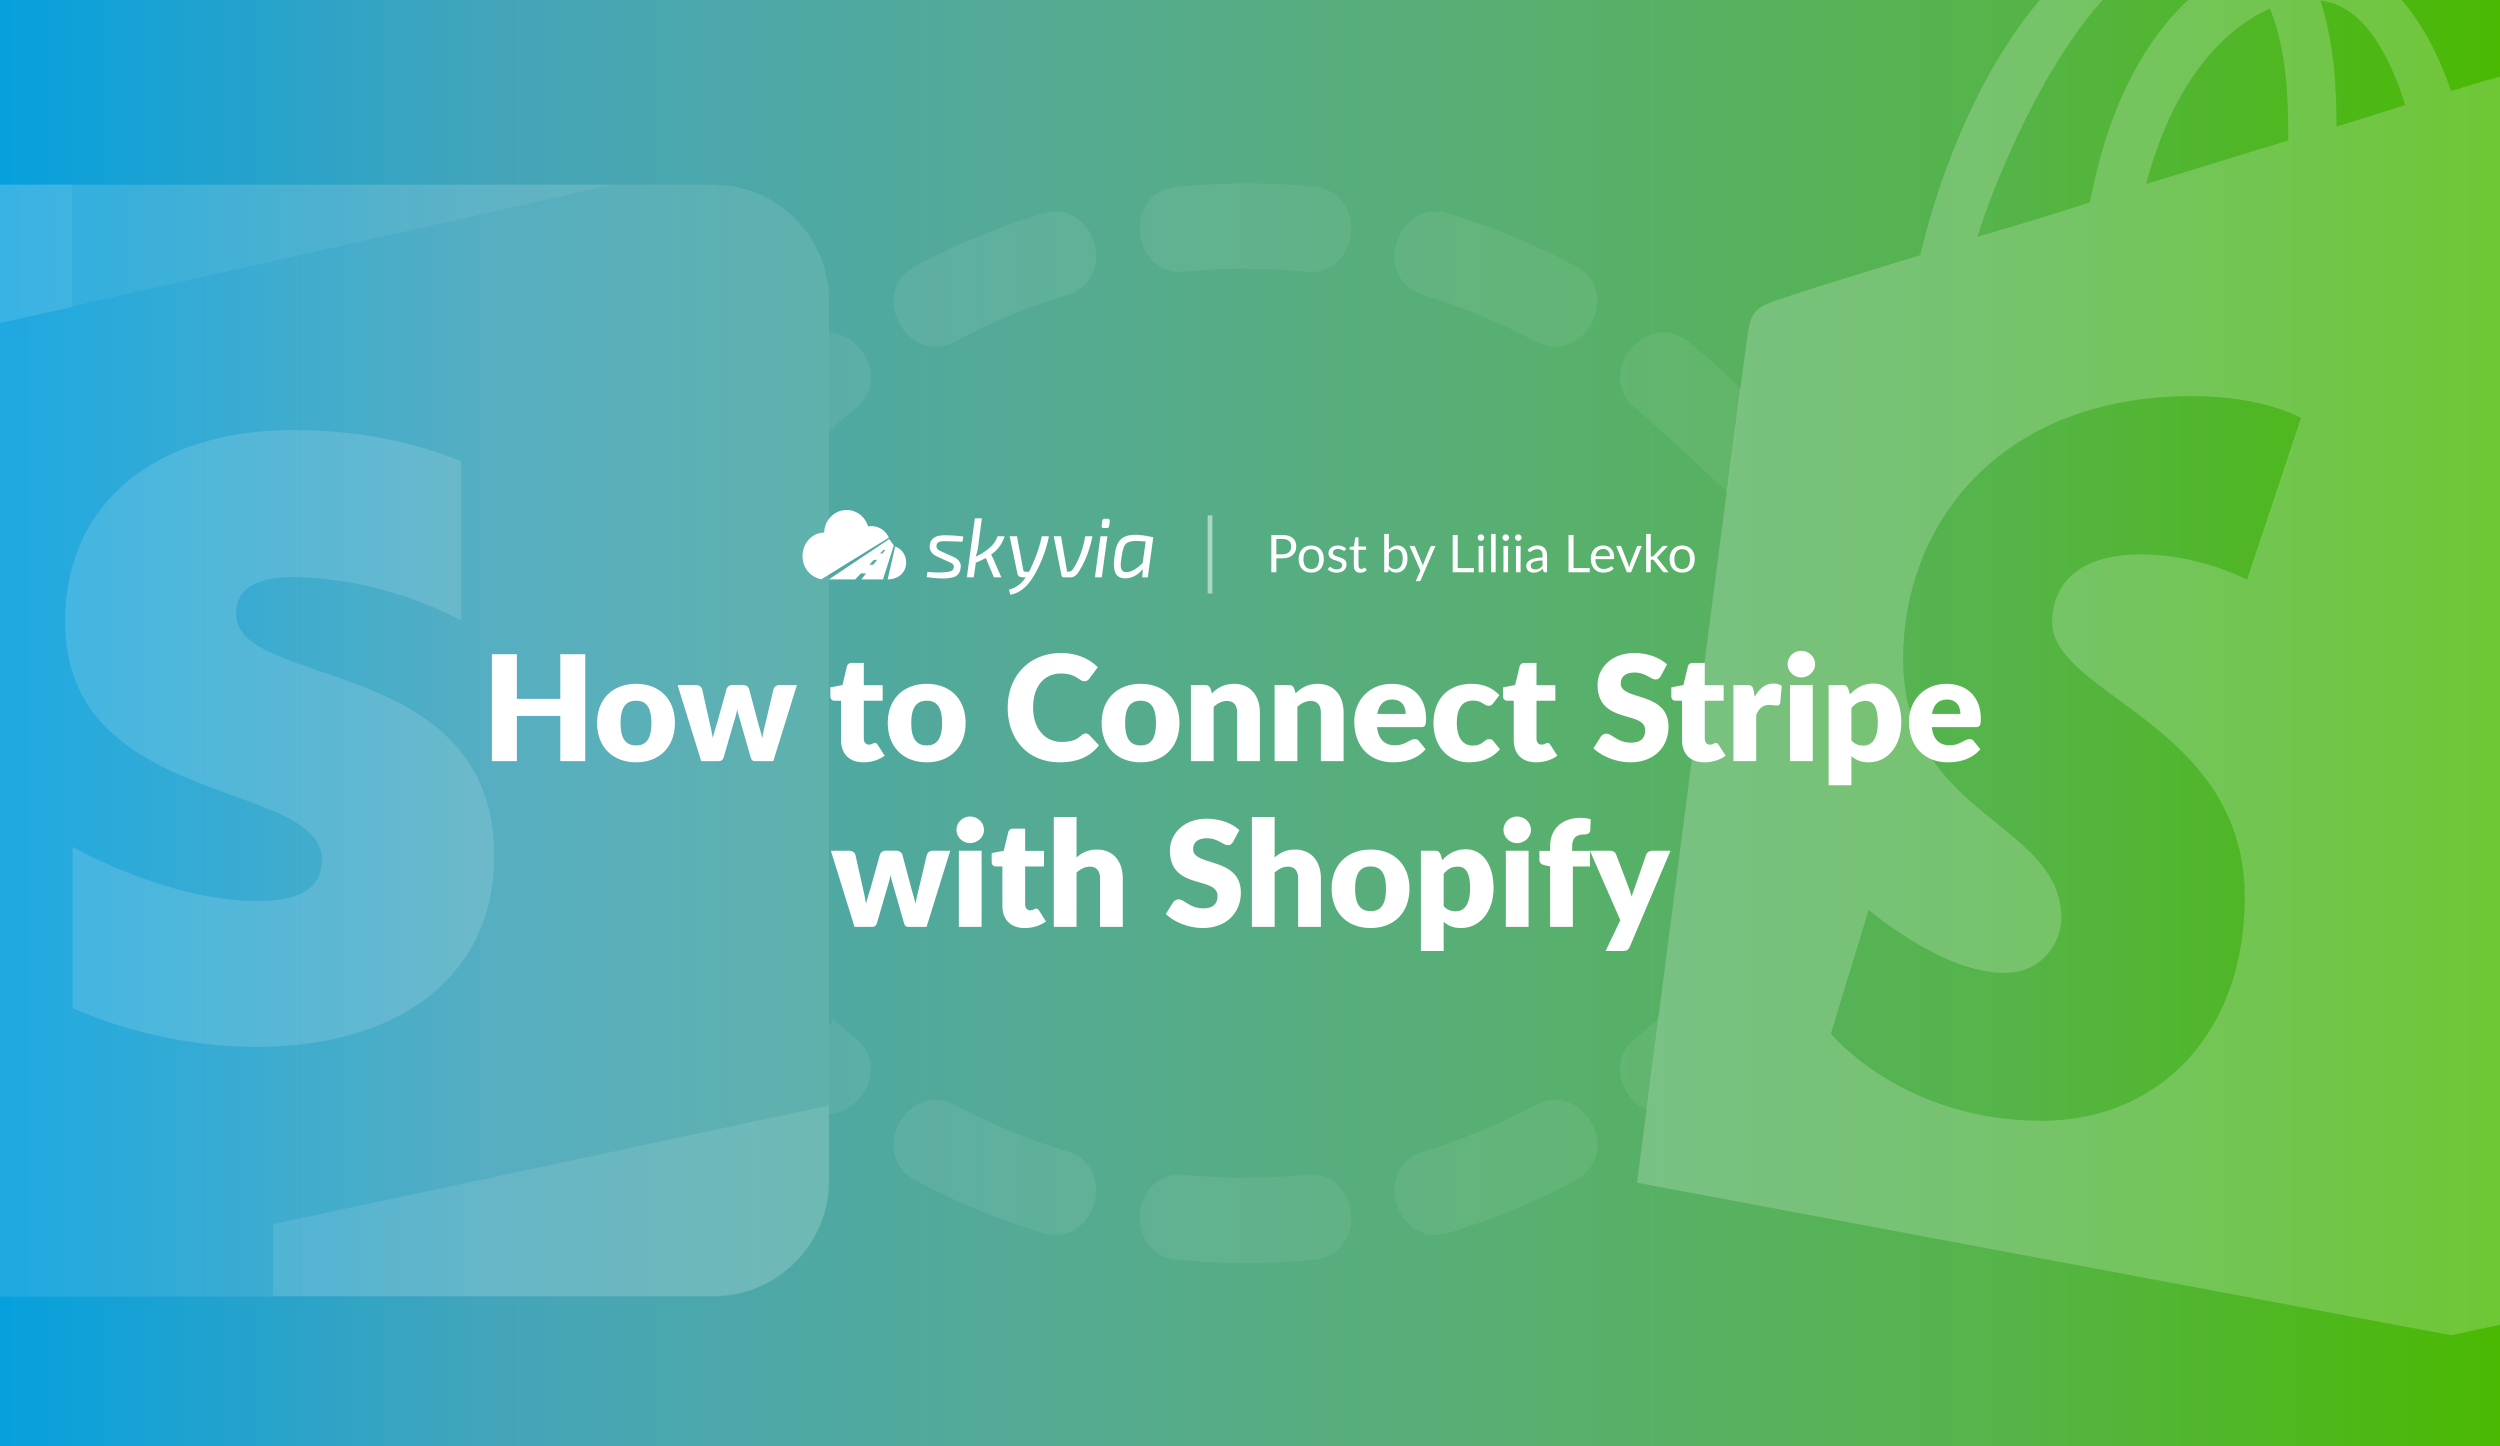<?xml version="1.0" encoding="UTF-8"?> <svg xmlns="http://www.w3.org/2000/svg" width="2112" height="1222" fill="none"><rect width="100%" height="100%" fill="#333333" stroke="none"/><g clip-path="url(#how-to-connect-stripe-with-shopify__a)"><path fill="url(#how-to-connect-stripe-with-shopify__b)" d="M0 0h2112v1222H0z"></path><path d="M473.342 552.666h21.08V643h-21.08v-38.192h-36.704V643h-21.08v-90.334h21.08v37.758h36.704v-37.758Zm64.074 25.048c19.468 0 32.736 12.648 32.736 32.984 0 20.522-13.268 33.294-32.736 33.294-19.592 0-32.984-12.772-32.984-33.294 0-20.336 13.392-32.984 32.984-32.984Zm0 52.018c8.866 0 12.896-6.2 12.896-18.91s-4.03-18.848-12.896-18.848c-9.114 0-13.144 6.138-13.144 18.848 0 12.71 4.03 18.91 13.144 18.91Zm121.183-51.026h14.632L653.267 643h-15.624c-1.674 0-2.79-.93-3.472-3.224l-9.176-32.054a72.09 72.09 0 0 1-2.17-8.556c-.558 2.914-1.24 5.766-2.17 8.68l-9.3 31.93c-.62 2.17-1.984 3.224-4.092 3.224h-14.88l-19.964-64.294h15.376c2.728 0 4.65 1.426 5.332 3.348l6.448 28.83c1.054 4.402 1.86 8.37 2.542 12.524 1.054-4.154 2.232-8.122 3.658-12.524l8.06-28.892c.682-1.922 2.604-3.348 5.084-3.348h8.556c2.728 0 4.65 1.426 5.332 3.348l7.688 28.892c1.24 4.402 2.48 8.432 3.472 12.648.682-4.154 1.55-8.184 2.728-12.648l6.82-28.83c.682-1.922 2.604-3.348 5.084-3.348Zm70.776 65.286c-12.152 0-18.848-7.378-18.848-18.786v-33.232h-5.456c-1.984 0-3.596-1.302-3.596-3.782v-7.502l10.23-1.984 3.782-15.686c.496-1.984 1.922-2.976 4.216-2.976h10.044v18.786h15.934v13.144h-15.934v31.93c0 2.976 1.488 5.146 4.216 5.146 2.852 0 3.472-1.426 5.084-1.426 1.178 0 1.736.496 2.48 1.674l5.828 9.114c-4.96 3.72-11.346 5.58-17.98 5.58Zm53.619-66.278c19.468 0 32.736 12.648 32.736 32.984 0 20.522-13.268 33.294-32.736 33.294-19.592 0-32.984-12.772-32.984-33.294 0-20.336 13.392-32.984 32.984-32.984Zm0 52.018c8.866 0 12.896-6.2 12.896-18.91s-4.03-18.848-12.896-18.848c-9.114 0-13.144 6.138-13.144 18.848 0 12.71 4.03 18.91 13.144 18.91Zm134.23-10.106c.992 0 1.984.31 2.914 1.24l8.308 8.742c-7.254 9.486-18.166 14.384-33.108 14.384-27.404 0-44.02-19.716-44.02-46.19 0-26.97 18.414-46.128 45.074-46.128 13.516 0 24.18 5.022 31 12.028l-7.068 9.486c-.93 1.178-1.984 2.294-4.216 2.294-4.526 0-6.634-6.51-19.84-6.51-13.888 0-23.498 10.478-23.498 28.83 0 18.538 10.788 28.954 23.932 28.954 7.688 0 12.214-1.302 17.112-5.704.992-.806 2.17-1.426 3.41-1.426Zm46.442-41.912c19.468 0 32.736 12.648 32.736 32.984 0 20.522-13.268 33.294-32.736 33.294-19.592 0-32.984-12.772-32.984-33.294 0-20.336 13.392-32.984 32.984-32.984Zm0 52.018c8.866 0 12.896-6.2 12.896-18.91s-4.03-18.848-12.896-18.848c-9.114 0-13.144 6.138-13.144 18.848 0 12.71 4.03 18.91 13.144 18.91Zm59.034-47.802 1.11 3.72c5.02-4.65 10.36-7.936 18.73-7.936 14.07 0 21.82 10.292 21.82 24.428V643h-19.22v-40.858c0-6.262-2.91-9.982-8.56-9.982-4.21 0-7.81 1.922-11.28 4.96V643h-19.22v-64.294h11.9c2.42 0 3.97 1.054 4.72 3.224Zm70.72 0 1.11 3.72c5.02-4.65 10.36-7.936 18.73-7.936 14.07 0 21.82 10.292 21.82 24.428V643h-19.22v-40.858c0-6.262-2.91-9.982-8.56-9.982-4.21 0-7.81 1.922-11.28 4.96V643h-19.22v-64.294h11.9c2.42 0 3.97 1.054 4.72 3.224Zm106.98 32.364h-37.07c1.24 10.726 6.76 15.314 15.13 15.314 8.99 0 12.27-5.208 16.86-5.208 1.55 0 2.67.558 3.47 1.674l5.58 6.882c-7.87 9.052-18.85 11.036-27.65 11.036-17.98 0-32.61-11.78-32.61-34.534 0-17.174 12.15-31.744 31.74-31.744 16.99 0 28.89 10.85 28.89 29.45 0 5.704-.86 7.13-4.34 7.13Zm-36.82-11.16h23.93c0-6.076-2.98-12.152-11.29-12.152-7.25 0-11.34 4.278-12.64 12.152Zm103.11-15.934-5.08 6.758c-1.18 1.426-1.99 2.294-3.97 2.294-3.72 0-5.58-4.402-13.27-4.402-9.42 0-13.64 7.13-13.64 18.848 0 12.338 5.02 19.158 13.39 19.158 8.93 0 9.43-5.456 14.01-5.456 1.55 0 2.67.558 3.48 1.674l5.58 6.882c-7.88 9.052-17.86 11.036-26.66 11.036-15.75 0-29.52-12.152-29.52-33.294 0-18.6 11.16-32.984 32.12-32.984 10.11 0 17.42 3.286 23.56 9.486Zm30.98 56.792c-12.15 0-18.85-7.378-18.85-18.786v-33.232h-5.46c-1.98 0-3.59-1.302-3.59-3.782v-7.502l10.23-1.984 3.78-15.686c.5-1.984 1.92-2.976 4.22-2.976h10.04v18.786h15.93v13.144h-15.93v31.93c0 2.976 1.49 5.146 4.22 5.146 2.85 0 3.47-1.426 5.08-1.426 1.18 0 1.74.496 2.48 1.674l5.83 9.114c-4.96 3.72-11.35 5.58-17.98 5.58Zm110.64-82.708-5.21 9.734c-1.24 1.984-2.42 2.976-4.59 2.976-3.78 0-8.43-5.828-17.61-5.828-7.87 0-11.65 3.596-11.65 9.3 0 14.632 40.3 6.324 40.3 36.58 0 16.678-11.78 29.946-32.37 29.946-11.22 0-23.93-4.836-31-11.904l6.2-9.796c.99-1.426 2.67-2.48 4.59-2.48 4.9 0 9.55 7.564 20.83 7.564 7.63 0 12.03-3.224 12.03-10.478 0-16.988-40.18-4.65-40.18-38.378 0-13.64 11.16-26.846 31-26.846 11.1 0 21.21 3.658 27.66 9.61Zm31.52 82.708c-12.15 0-18.85-7.378-18.85-18.786v-33.232h-5.45c-1.99 0-3.6-1.302-3.6-3.782v-7.502l10.23-1.984 3.78-15.686c.5-1.984 1.93-2.976 4.22-2.976h10.04v18.786h15.94v13.144h-15.94v31.93c0 2.976 1.49 5.146 4.22 5.146 2.85 0 3.47-1.426 5.08-1.426 1.18 0 1.74.496 2.48 1.674l5.83 9.114c-4.96 3.72-11.34 5.58-17.98 5.58Zm41.58-60.76.99 5.394c3.97-6.944 9.05-11.16 15.75-11.16 2.91 0 5.27.682 7.07 2.046l-1.24 14.136c-.44 1.798-1.31 2.356-2.98 2.356-1.36 0-4.4-.496-6.39-.496-5.64 0-8.68 3.162-10.97 8.432V643h-19.22v-64.294h11.41c3.84 0 4.9 1.24 5.58 4.526Zm52-22.134c0 6.076-5.34 11.16-11.78 11.16-6.2 0-11.41-5.084-11.41-11.16 0-6.262 5.21-11.284 11.41-11.284 6.44 0 11.78 5.022 11.78 11.284Zm-21.21 17.608h19.22V643h-19.22v-64.294Zm49.24 3.224 1.43 4.712c5.02-5.394 11.16-9.176 20.02-9.176 13.4 0 23.32 12.214 23.32 32.86 0 19.282-11.23 33.666-27.53 33.666-6.7 0-10.91-2.046-14.63-5.27v24.676h-19.22v-84.692h11.9c2.42 0 3.97 1.054 4.71 3.224Zm2.61 16.306v27.28c2.91 3.162 6.32 4.34 10.04 4.34 7.07 0 12.28-5.332 12.28-19.53 0-13.578-4.1-18.166-10.17-18.166-5.64 0-8.87 2.108-12.15 6.076Zm104.99 16.058h-37.08c1.24 10.726 6.76 15.314 15.13 15.314 8.99 0 12.27-5.208 16.86-5.208 1.55 0 2.67.558 3.47 1.674l5.58 6.882c-7.87 9.052-18.84 11.036-27.65 11.036-17.98 0-32.61-11.78-32.61-34.534 0-17.174 12.15-31.744 31.74-31.744 16.99 0 28.9 10.85 28.9 29.45 0 5.704-.87 7.13-4.34 7.13Zm-36.83-11.16h23.93c0-6.076-2.98-12.152-11.28-12.152-7.26 0-11.35 4.278-12.65 12.152ZM788.109 718.706h14.632L782.777 783h-15.624c-1.674 0-2.79-.93-3.472-3.224l-9.176-32.054a72.09 72.09 0 0 1-2.17-8.556c-.558 2.914-1.24 5.766-2.17 8.68l-9.3 31.93c-.62 2.17-1.984 3.224-4.092 3.224h-14.88l-19.964-64.294h15.376c2.728 0 4.65 1.426 5.332 3.348l6.448 28.83c1.054 4.402 1.86 8.37 2.542 12.524 1.054-4.154 2.232-8.122 3.658-12.524l8.06-28.892c.682-1.922 2.604-3.348 5.084-3.348h8.556c2.728 0 4.65 1.426 5.332 3.348l7.688 28.892c1.24 4.402 2.48 8.432 3.472 12.648.682-4.154 1.55-8.184 2.728-12.648l6.82-28.83c.682-1.922 2.604-3.348 5.084-3.348Zm43.135-17.608c0 6.076-5.332 11.16-11.78 11.16-6.2 0-11.408-5.084-11.408-11.16 0-6.262 5.208-11.284 11.408-11.284 6.448 0 11.78 5.022 11.78 11.284Zm-21.204 17.608h19.22V783h-19.22v-64.294Zm55.626 65.286c-12.152 0-18.848-7.378-18.848-18.786v-33.232h-5.456c-1.984 0-3.596-1.302-3.596-3.782v-7.502l10.23-1.984 3.782-15.686c.496-1.984 1.922-2.976 4.216-2.976h10.044v18.786h15.934v13.144h-15.934v31.93c0 2.976 1.488 5.146 4.216 5.146 2.852 0 3.472-1.426 5.084-1.426 1.178 0 1.736.496 2.48 1.674l5.828 9.114c-4.96 3.72-11.346 5.58-17.98 5.58Zm43.808-93.806v34.162c4.65-3.968 9.734-6.634 17.236-6.634 14.074 0 21.824 10.292 21.824 24.428V783h-19.22v-40.858c0-6.262-2.914-9.982-8.556-9.982-4.216 0-7.812 1.922-11.284 4.96V783h-19.22v-92.814h19.22Zm137.546 11.098-5.21 9.734c-1.24 1.984-2.41 2.976-4.58 2.976-3.79 0-8.44-5.828-17.61-5.828-7.88 0-11.66 3.596-11.66 9.3 0 14.632 40.3 6.324 40.3 36.58 0 16.678-11.78 29.946-32.36 29.946-11.22 0-23.934-4.836-31.002-11.904l6.2-9.796c.992-1.426 2.666-2.48 4.588-2.48 4.894 0 9.544 7.564 20.834 7.564 7.62 0 12.03-3.224 12.03-10.478 0-16.988-40.18-4.65-40.18-38.378 0-13.64 11.16-26.846 31-26.846 11.1 0 21.2 3.658 27.65 9.61Zm29.81-11.098v34.162c4.65-3.968 9.73-6.634 17.23-6.634 14.08 0 21.83 10.292 21.83 24.428V783h-19.22v-40.858c0-6.262-2.92-9.982-8.56-9.982-4.22 0-7.81 1.922-11.28 4.96V783h-19.22v-92.814h19.22Zm81.13 27.528c19.47 0 32.74 12.648 32.74 32.984 0 20.522-13.27 33.294-32.74 33.294-19.59 0-32.98-12.772-32.98-33.294 0-20.336 13.39-32.984 32.98-32.984Zm0 52.018c8.87 0 12.9-6.2 12.9-18.91s-4.03-18.848-12.9-18.848c-9.11 0-13.14 6.138-13.14 18.848 0 12.71 4.03 18.91 13.14 18.91Zm59.03-47.802 1.43 4.712c5.02-5.394 11.16-9.176 20.02-9.176 13.4 0 23.32 12.214 23.32 32.86 0 19.282-11.23 33.666-27.53 33.666-6.7 0-10.91-2.046-14.63-5.27v24.676h-19.22v-84.692h11.9c2.42 0 3.97 1.054 4.71 3.224Zm2.61 16.306v27.28c2.91 3.162 6.32 4.34 10.04 4.34 7.07 0 12.28-5.332 12.28-19.53 0-13.578-4.1-18.166-10.17-18.166-5.64 0-8.87 2.108-12.15 6.076Zm73.74-37.138c0 6.076-5.33 11.16-11.78 11.16-6.2 0-11.41-5.084-11.41-11.16 0-6.262 5.21-11.284 11.41-11.284 6.45 0 11.78 5.022 11.78 11.284Zm-21.21 17.608h19.22V783h-19.22v-64.294ZM1328.75 783h-19.22v-51.088l-4.21-.868c-2.92-.682-4.84-1.922-4.84-4.65v-7.564h9.05v-3.658c0-14.632 9.67-24.242 25.79-24.242 3.17 0 5.58.372 8.5 1.178l-.37 9.362c-.19 2.604-2.67 3.472-4.78 3.472-6.82 0-10.54 2.418-10.54 10.85v3.038h15.07v13.144h-14.45V783Zm66.99-64.294h15.5l-34.35 80.972c-1.18 2.542-2.42 3.72-6.08 3.72h-14.38l12.4-26.04-25.67-58.652h16.99c2.98 0 4.46 1.55 5.21 3.348l10.54 27.714c.99 2.542 1.8 5.084 2.42 7.75.93-2.666 1.79-5.332 2.79-7.874l9.54-27.59c.75-1.922 2.86-3.348 5.09-3.348ZM712.67 431.032c-9.236 1.292-16.181 9.31-16.377 18.895-10.1 0-18.289 8.855-18.289 19.777-.186 9.717 6.63 18.084 15.965 19.598l56.923-35.088c-3.038-6.926-10.272-10.832-17.54-9.472-2.67-9.185-11.446-15.003-20.682-13.71Zm136.045 22.023c-2.023 6.322-6.047 11.764-11.428 15.46a39.468 39.468 0 0 1 2.007 3.99l6.652 15.246h-6.304l-6.858-16.386a86.342 86.342 0 0 1-8.382 3.99l-1.801 12.397h-5.819l6.789-49.871h5.888l-3.117 24.08a43.278 43.278 0 0 1-2.078 8.265 47.453 47.453 0 0 0 11.845-7.552 21.275 21.275 0 0 0 6.581-9.619h6.025Zm-56.759 17.24c-3.991-1.651-7.278-5.21-6.442-9.903.967-7.515 7.943-8.322 14.132-8.193 4.75.067 9.491.424 14.2 1.069l-.762 4.346c-5.68-.189-10.113-.308-13.3-.357-2.638-.128-8.568-.51-8.52 3.563-.69 2.716 2.033 4.211 4.087 5.058l9.421 4.275c4.137 1.539 7.74 4.951 6.719 9.831-.375 3.827-2.829 6.986-6.546 7.766-7.126 1.74-14.942.71-22.132-.214l.692-4.417c6.372.55 13.255.985 19.535-.499 1.439-.422 2.499-1.68 2.701-3.205.55-2.53-1.722-3.69-3.602-4.488-3.409-1.507-6.788-3.091-10.183-4.632Zm94.202-17.24h-6.096c-2.101 10.574-6.039 20.316-10.667 29.923-1.373 0-4.627.703-4.92-1.355l-5.334-28.568h-6.165l6.513 31.49c.798 3.539 4.227 3.206 6.996 3.206-3.341 5.127-8.223 8.981-14.131 10.329l1.108 4.347c10.983-1.903 17.472-10.953 22.444-20.447a110.728 110.728 0 0 0 10.252-28.925Zm36.727 0c-2.214 10.838-6.093 21.937-12.331 31.063-1.552 2.307-3.868 3.773-6.65 3.633h-5.195c-.97.079-1.827-.646-1.94-1.64l-6.581-33.056h6.166l5.126 29.922c2.027 0 3.662-.206 4.918-2.066 5.375-8.189 8.803-18.172 10.391-27.856h6.096Zm2.084 34.696h5.818l4.711-34.696h-5.819l-4.71 34.696Zm10.875-49.444c1.072-.079 1.895.923 1.663 1.996l-.485 4.059c-.061 1.017-.954 1.805-1.94 1.711h-2.701c-1.294 0-1.871-.665-1.732-1.995l.554-3.99c-.01-1.029.872-1.869 1.869-1.781h2.772Z" fill="#fff"></path><path fill-rule="evenodd" clip-rule="evenodd" d="M965.007 487.751h4.641l4.642-33.913c-7.553-1.532-20.223-4.337-27.016 1.39-3.997 3.53-5.11 9.665-5.681 14.783-1.132 7.983-1.552 18.594 8.797 18.594 5.681.001 10.691-2.611 15.032-7.837l-.415 6.983Zm.346-12.184 2.494-18.095c-4.808-.205-13.14-1.734-16.868 2.101-1.501 1.544-2.667 5.189-3.498 10.937-.585 4.412-2.486 12.824 4.087 12.823 4.018 0 8.613-2.588 13.785-7.766Z" fill="#fff"></path><path d="M749.878 489.487c7.355 0 14.423-4.04 15.545-12.376.909-6.752-2.933-13.227-9.187-15.483l-6.358 27.859Z" fill="#fff"></path><path fill-rule="evenodd" clip-rule="evenodd" d="M731.654 484.431h-4.385l-4.842 5.055h-22.222l50.979-34.089 3.921 5.454-9.149 28.634h-18.3l3.998-5.054Zm2.736-7.409 3.877-4.045 2.7.001-3.202 4.044h-3.375Zm9.09-9.463h2.022l2.376-3.002h-1.521l-2.877 3.002Z" fill="#fff"></path><path opacity=".5" fill="#fff" d="M1020.21 435.413h4v66h-4z"></path><path d="M1074.03 451.944h9.3c7.99 0 11.75 3.85 11.75 9.768 0 5.852-4.14 9.966-11.75 9.966h-5.06v11.792h-4.24v-31.526Zm4.24 16.346h5.06c4.86 0 7.5-2.706 7.5-6.578 0-4.026-2.46-6.402-7.5-6.402h-5.06v12.98Zm29.49-7.458c6.51 0 10.61 4.51 10.61 11.484 0 7.018-4.1 11.462-10.61 11.462-6.58 0-10.65-4.444-10.65-11.462 0-6.974 4.07-11.484 10.65-11.484Zm0 19.888c4.4 0 6.56-3.102 6.56-8.382 0-5.302-2.16-8.426-6.56-8.426-4.46 0-6.62 3.124-6.62 8.426 0 5.28 2.16 8.382 6.62 8.382Zm29.43-17.292-.88 1.43c-.17.33-.44.484-.81.484-.86 0-2.14-1.584-5.19-1.584-2.64 0-4.29 1.43-4.29 3.234 0 4.576 11.55 2.442 11.55 9.658 0 4.092-3 7.172-8.43 7.172-3.1 0-5.68-1.122-7.44-2.706l.93-1.496c.24-.374.53-.594 1.03-.594 1.08 0 2.11 1.98 5.68 1.98 3.08 0 4.55-1.694 4.55-3.674 0-4.906-11.59-2.354-11.59-10.032 0-3.432 2.88-6.468 7.92-6.468 2.92 0 5.28.99 6.97 2.596Zm12.02 20.394c-3.52 0-5.48-2.024-5.48-5.72v-13.64h-2.68c-.46 0-.84-.264-.84-.858v-1.562l3.65-.462.91-6.886c.08-.44.39-.748.9-.748h1.98v7.678h6.44v2.838h-6.44v13.376c0 1.87 1.01 2.772 2.44 2.772 1.65 0 2.35-1.056 2.82-1.056.19 0 .39.132.55.374l1.14 1.87c-1.34 1.254-3.37 2.024-5.39 2.024Zm24.12-32.758v13.332c1.87-2.178 4.18-3.564 7.26-3.564 5.24 0 8.47 4.136 8.47 10.912 0 7.216-3.65 12.034-9.59 12.034-2.93 0-4.84-1.144-6.34-3.168l-.19 2.024c-.11.55-.47.836-1.02.836h-2.53v-32.406h3.94Zm0 16.258v10.78c1.43 1.936 3.15 2.64 5.19 2.64 4.21 0 6.49-2.97 6.49-8.844 0-5.456-2.04-7.942-5.72-7.942-2.55 0-4.35 1.232-5.96 3.366Zm36.25-6.138h3.11l-12.43 28.864c-.27.594-.6.968-1.41.968h-2.91l4.07-8.844-9.19-20.988h3.39c.68 0 1.05.396 1.21.814l5.96 14.036c.24.616.44 1.254.59 1.936.2-.682.42-1.342.66-1.958l5.79-14.014c.17-.462.64-.814 1.16-.814Zm21.92 18.7h13.64v3.586h-17.89v-31.526h4.25v27.94Zm22.4-25.696c0 1.496-1.32 2.772-2.84 2.772-1.49 0-2.75-1.276-2.75-2.772 0-1.54 1.26-2.816 2.75-2.816 1.52 0 2.84 1.276 2.84 2.816Zm-4.75 6.996h3.92v22.286h-3.92v-22.286Zm10.48-10.12h3.92v32.406h-3.92v-32.406Zm15.24 3.124c0 1.496-1.32 2.772-2.84 2.772-1.49 0-2.75-1.276-2.75-2.772 0-1.54 1.26-2.816 2.75-2.816 1.52 0 2.84 1.276 2.84 2.816Zm-4.75 6.996h3.91v22.286h-3.91v-22.286Zm15.32-6.996c0 1.496-1.32 2.772-2.84 2.772-1.49 0-2.75-1.276-2.75-2.772 0-1.54 1.26-2.816 2.75-2.816 1.52 0 2.84 1.276 2.84 2.816Zm-4.75 6.996h3.92v22.286h-3.92v-22.286Zm10.48 4.4-.7-1.254c2.46-2.376 5.26-3.542 8.71-3.542 5.02 0 7.77 3.41 7.77 8.426v14.256h-1.74c-.77 0-1.12-.198-1.37-.924l-.44-2.112c-2.33 2.156-4.35 3.388-7.76 3.388-3.46 0-6.27-1.892-6.27-5.918 0-3.52 3.63-6.71 13.75-6.952v-1.738c0-3.454-1.52-5.258-4.4-5.258-3.85 0-5.04 2.354-6.38 2.354-.53 0-.9-.308-1.17-.726Zm11.95 12.474v-4.62c-7.24.242-9.99 1.848-9.99 4.29 0 2.376 1.63 3.344 3.67 3.344 2.71 0 4.56-1.144 6.32-3.014Zm26.22 1.826h13.64v3.586h-17.89v-31.526h4.25v27.94Zm32.82-.968 1.1 1.43c-1.93 2.354-5.54 3.432-8.73 3.432-6.16 0-10.63-4.224-10.63-11.902 0-6.248 3.94-11.044 10.41-11.044 5.35 0 9.31 3.63 9.31 9.966 0 1.232-.22 1.54-.95 1.54h-14.89c.17 5.61 2.86 8.36 7.08 8.36 3.92 0 5.57-2.156 6.56-2.156.33 0 .57.132.74.374Zm-14.25-9.02h12.19c0-3.63-2.12-6.182-5.7-6.182-3.76 0-5.96 2.31-6.49 6.182Zm36.08-8.712h3.06l-9.09 22.286h-3.52l-9.08-22.286h3.19c.64 0 1.05.374 1.21.814l5.65 14.344c.35 1.078.6 2.09.84 3.124.24-1.034.48-2.046.86-3.124l5.72-14.344c.17-.462.61-.814 1.16-.814Zm6.65-10.12h3.94v19.074h1.01c.6 0 .93-.11 1.37-.616l7.04-7.546c.41-.506.79-.792 1.56-.792h3.54l-8.21 8.734c-.39.506-.81.88-1.27 1.166.53.352.94.792 1.32 1.386l8.71 11h-3.5c-.68 0-1.14-.176-1.49-.77l-7.33-9.13c-.44-.616-.75-.748-1.63-.748h-1.12v10.648h-3.94v-32.406Zm30.49 9.768c6.51 0 10.61 4.51 10.61 11.484 0 7.018-4.1 11.462-10.61 11.462-6.58 0-10.65-4.444-10.65-11.462 0-6.974 4.07-11.484 10.65-11.484Zm0 19.888c4.4 0 6.56-3.102 6.56-8.382 0-5.302-2.16-8.426-6.56-8.426-4.46 0-6.62 3.124-6.62 8.426 0 5.28 2.16 8.382 6.62 8.382Z" fill="#fff"></path><path fill-rule="evenodd" clip-rule="evenodd" d="M2301.28 146.733c4.84.01 9.67 3.882 10.63 9.686.48 3.329 32.24 218.191 64.45 436.08 33.41 225.837 67.31 455.101 67.31 455.101l-372.93 80.4h-.01L1383 999.166s88.15-682.915 92.02-706.164c3.87-31.966 4.84-32.935 38.74-43.59 4.85-1.937 48.44-15.499 108.49-33.904C1645.5 116.704 1720.08-78 1876.03-78c20.34 0 43.59 10.655 62.96 35.841 71.18 0 110.54 57.475 131.74 119.147 21.31-6.78 34.87-10.656 35.83-10.656 7.96-3.181 19.8-3.473 26.18 2.906 7.75 6.78 71.68 70.713 71.68 70.713s92.01 6.781 96.86 6.781v.001Zm-269.31-58.12c-14.53-45.528-36.81-84.275-71.68-88.15 11.08 34.617 13.56 70.456 13.56 106.555 19.36-6.161 38.85-11.98 58.12-18.405Zm-114.3-81.37c14.04 35.104 15.5 74.069 15.5 111.398-40.02 12.315-80.11 24.427-120.11 36.81 23.25-88.15 66.84-131.74 104.61-148.207Zm-26.15-36.81c-102.65-73.325-203.14 168.575-220.85 229.576 30.03-8.718 61.99-18.405 94.93-29.06 22.28-118.179 76.52-177.268 125.92-200.516Zm6.79 519.211 45.53-136.583s-31-18.405-92.02-18.405c-163.7 0-244.09 109.46-244.09 221.826 0 75.092 42.18 109.224 79.15 139.142 28.84 23.342 54.52 44.118 54.52 79.779 0 19.373-14.53 46.496-48.43 46.496-52.31 0-114.3-53.277-114.3-53.277l-31.97 104.617s60.06 73.619 178.23 73.619c98.8 0 171.45-73.619 171.45-188.891 0-88.593-59.7-132.411-106.78-166.968-30.65-22.497-55.95-41.069-55.95-65.514 0-11.624 2.9-57.152 75.55-57.152 48.43 0 89.11 21.311 89.11 21.311Z" fill="#fff" fill-opacity=".2"></path><path d="M700.375 253.852v743.671c0 54.047-43.81 97.857-97.852 97.857h-743.671c-54.042 0-97.852-43.81-97.852-97.857V253.852C-239 199.81-195.19 156-141.148 156h743.671c54.042 0 97.852 43.81 97.852 97.852Z" fill="#fff" fill-opacity=".1"></path><path opacity=".14" fill-rule="evenodd" clip-rule="evenodd" d="M199.467 518.496c0-22.331 18.271-30.92 48.532-30.92 43.394 0 98.207 13.17 141.601 36.646V389.663c-47.391-18.896-94.21-26.34-141.601-26.34-115.906 0-192.987 60.695-192.987 162.044 0 158.036 216.968 132.842 216.968 200.98 0 26.339-22.839 34.928-54.813 34.928-47.39 0-107.913-19.468-155.875-45.807v136.277c53.101 22.904 106.772 32.638 155.875 32.638 118.762 0 200.411-58.977 200.411-161.471-.571-170.633-218.111-140.286-218.111-204.416Z" fill="#fff"></path><path d="M-141.148 156H61.078v103.292L-239 325.609v-71.757C-239 199.81-195.19 156-141.148 156Z" fill="#fff" fill-opacity=".12"></path><path opacity=".1" d="M230.688 1094.82v-60.7l469.687-100.2v63.048c0 54.042-43.81 97.852-97.852 97.852H230.688Z" fill="#fff"></path><path d="M61.078 156H517.72L61.079 258.744V156Z" fill="#fff" fill-opacity=".06"></path><path opacity=".07" fill-rule="evenodd" clip-rule="evenodd" d="M1471.2 329.112c-13.73-13.484-29.59-28.101-43.97-39.902-35.89-29.456-81.57 26.2-45.68 55.655 18.56 15.23 67.03 60.826 77.88 71.059 5.45-41.355 9.11-68.726 9.81-72.917.67-5.563 1.25-10.111 1.96-13.895Zm-69.49 530.743c-6.88 6.126-14.13 12.327-20.16 17.277-23.98 19.679-11.55 51.053 10.05 60.927 2.79-21.607 6.24-48.262 10.11-78.204Zm-400.48-630.358c-46.204 4.55-53.259-67.104-7.053-71.653a591.854 591.854 0 0 1 115.903 0c46.21 4.549 39.16 76.203-7.05 71.653a519.93 519.93 0 0 0-101.8 0ZM722.71 877.132c28.258 23.192 5.949 62.627-22.335 63.971v-73.611a365.224 365.224 0 0 0 3.565-6.53 519.665 519.665 0 0 0 18.77 16.17Zm0-532.267c-6.736 5.529-14.409 12.341-22.335 19.66v-83.631c28.284 1.344 50.593 40.779 22.335 63.971Zm84.638-56.552a519.4 519.4 0 0 1 94.048-38.956c44.429-13.479 23.527-82.378-20.903-68.899a591.464 591.464 0 0 0-107.084 44.356c-40.947 21.885-7.009 85.384 33.939 63.499Zm416.422-107.855a591.248 591.248 0 0 1 107.08 44.356c40.95 21.885 7.01 85.384-33.94 63.499a519.355 519.355 0 0 0-94.04-38.956c-44.43-13.479-23.53-82.378 20.9-68.899Zm0 861.082a590.894 590.894 0 0 0 107.08-44.357c40.95-21.885 7.01-85.384-33.94-63.499a519.355 519.355 0 0 1-94.04 38.956c-44.43 13.479-23.53 82.38 20.9 68.9ZM807.348 933.684a519.4 519.4 0 0 0 94.048 38.956c44.429 13.479 23.527 82.38-20.903 68.9a591.11 591.11 0 0 1-107.084-44.357c-40.947-21.885-7.008-85.384 33.939-63.499ZM1103.03 992.5a519.93 519.93 0 0 1-101.8 0c-46.204-4.55-53.259 67.1-7.053 71.65 38.513 3.8 77.393 3.8 115.903 0 46.21-4.55 39.16-76.2-7.05-71.65Z" fill="#fff"></path></g><defs><linearGradient id="how-to-connect-stripe-with-shopify__b" x1="0" y1="1222" x2="2112" y2="1222" gradientUnits="userSpaceOnUse"><stop stop-color="#06A0DE"></stop><stop offset=".2" stop-color="#44A5BA"></stop><stop offset=".4" stop-color="#54AA96"></stop><stop offset=".6" stop-color="#58AF72"></stop><stop offset=".8" stop-color="#55B449"></stop><stop offset="1" stop-color="#4AB902"></stop></linearGradient><clipPath id="how-to-connect-stripe-with-shopify__a"><path fill="#fff" d="M0 0h2112v1222H0z"></path></clipPath></defs></svg> 